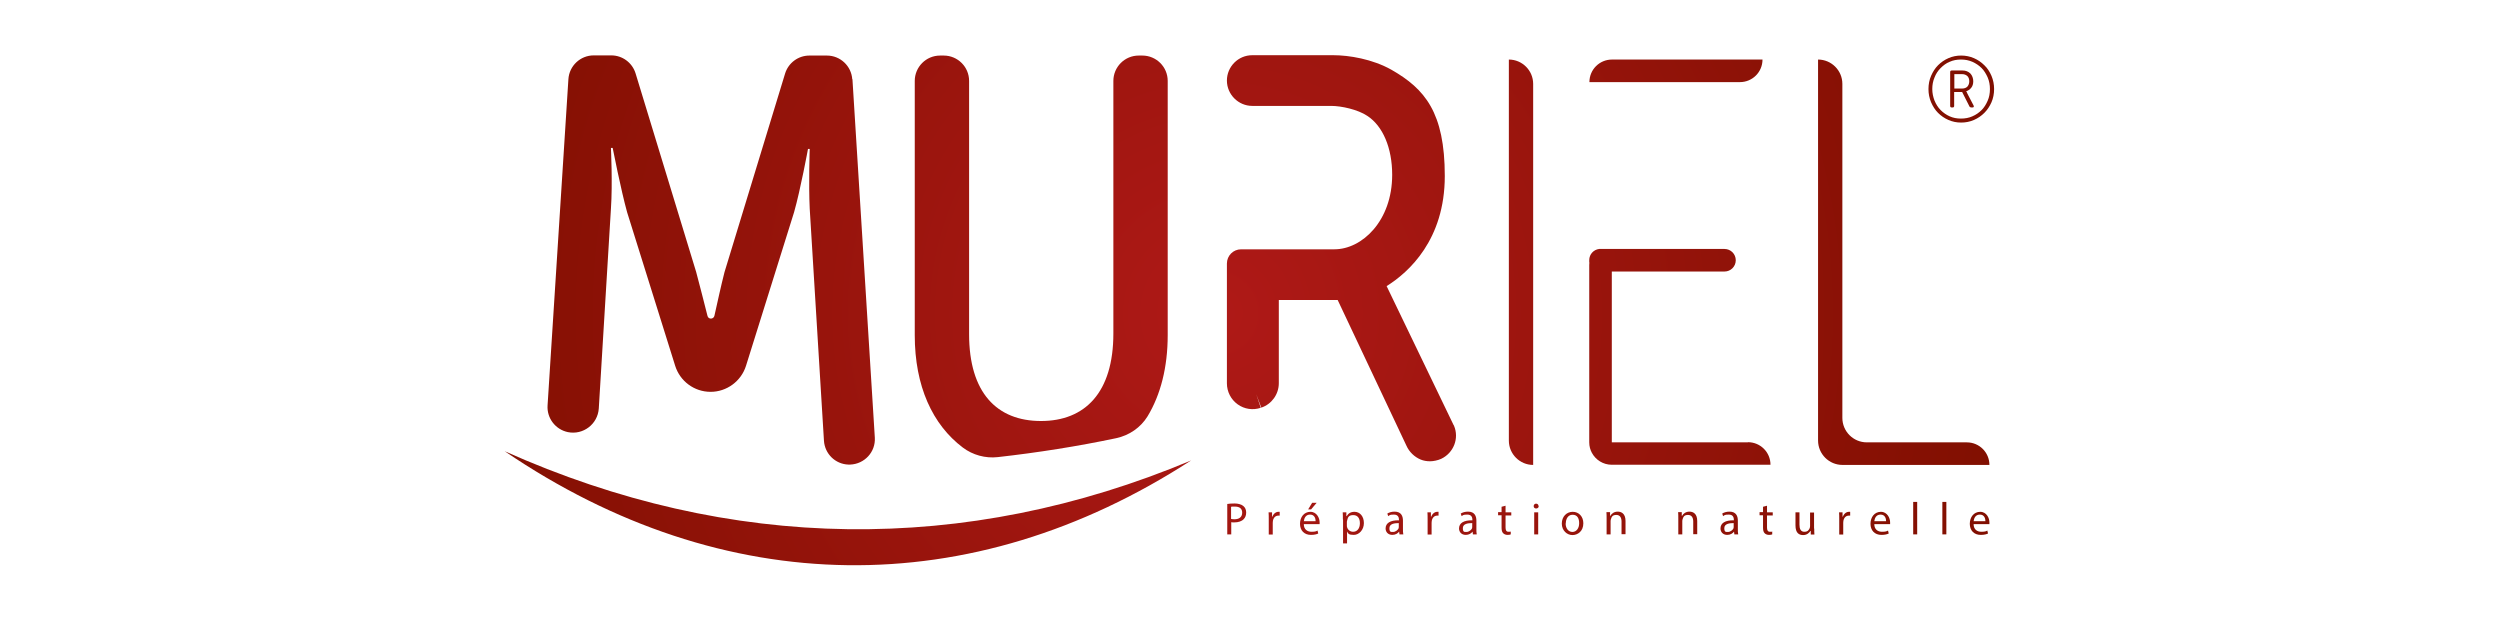 <svg xmlns="http://www.w3.org/2000/svg" xmlns:xlink="http://www.w3.org/1999/xlink" viewBox="0 0 1440 356.2"><defs><style>      .st0 {        fill: url(#Dégradé_sans_nom_7913);      }      .st1 {        fill: url(#Dégradé_sans_nom_7926);      }      .st2 {        fill: #00b0b2;      }      .st3 {        fill: url(#Dégradé_sans_nom_7918);      }      .st4 {        fill: url(#Dégradé_sans_nom_7929);      }      .st5 {        fill: url(#Dégradé_sans_nom_7922);      }      .st6 {        fill: url(#Dégradé_sans_nom_7914);      }      .st7 {        fill: url(#Dégradé_sans_nom_7915);      }      .st8 {        fill: url(#Dégradé_sans_nom_79);      }      .st9 {        fill: url(#Dégradé_sans_nom_793);      }      .st10 {        fill: url(#Dégradé_sans_nom_795);      }      .st11 {        fill: url(#Dégradé_sans_nom_798);      }      .st12 {        fill: url(#Dégradé_sans_nom_797);      }      .st13 {        fill: url(#Dégradé_sans_nom_7924);      }      .st14 {        fill: url(#Dégradé_sans_nom_796);      }      .st15 {        fill: url(#Dégradé_sans_nom_794);      }      .st16 {        fill: url(#Dégradé_sans_nom_7916);      }      .st17 {        fill: url(#Dégradé_sans_nom_7919);      }      .st18 {        display: none;      }      .st19 {        fill: url(#Dégradé_sans_nom_7923);      }      .st20 {        fill: url(#Dégradé_sans_nom_7917);      }      .st21 {        fill: url(#Dégradé_sans_nom_7927);      }      .st22 {        fill: url(#Dégradé_sans_nom_791);      }      .st23 {        fill: url(#Dégradé_sans_nom_7925);      }      .st24 {        fill: url(#Dégradé_sans_nom_799);      }      .st25 {        fill: url(#Dégradé_sans_nom_7912);      }      .st26 {        fill: url(#Dégradé_sans_nom_7928);      }      .st27 {        fill: url(#Dégradé_sans_nom_792);      }      .st28 {        fill: url(#Dégradé_sans_nom_7920);      }      .st29 {        fill: url(#Dégradé_sans_nom_7921);      }      .st30 {        fill: url(#Dégradé_sans_nom_7910);      }      .st31 {        fill: url(#Dégradé_sans_nom_7911);      }    </style><radialGradient id="D&#xE9;grad&#xE9;_sans_nom_79" data-name="D&#xE9;grad&#xE9; sans nom 79" cx="701.1" cy="180.4" fx="701.1" fy="180.4" r="472.9" gradientUnits="userSpaceOnUse"><stop offset="0" stop-color="#af1917"></stop><stop offset="1" stop-color="#7f0f00"></stop></radialGradient><radialGradient id="D&#xE9;grad&#xE9;_sans_nom_791" data-name="D&#xE9;grad&#xE9; sans nom 79" cx="701.1" cy="180.4" fx="701.1" fy="180.4" r="472.9" xlink:href="#D&#xE9;grad&#xE9;_sans_nom_79"></radialGradient><radialGradient id="D&#xE9;grad&#xE9;_sans_nom_792" data-name="D&#xE9;grad&#xE9; sans nom 79" cx="701.1" cy="180.4" fx="701.1" fy="180.4" r="472.9" xlink:href="#D&#xE9;grad&#xE9;_sans_nom_79"></radialGradient><radialGradient id="D&#xE9;grad&#xE9;_sans_nom_793" data-name="D&#xE9;grad&#xE9; sans nom 79" cx="701.1" cy="180.4" fx="701.1" fy="180.4" r="472.9" xlink:href="#D&#xE9;grad&#xE9;_sans_nom_79"></radialGradient><radialGradient id="D&#xE9;grad&#xE9;_sans_nom_794" data-name="D&#xE9;grad&#xE9; sans nom 79" cx="701.1" cy="180.4" fx="701.1" fy="180.4" r="472.9" xlink:href="#D&#xE9;grad&#xE9;_sans_nom_79"></radialGradient><radialGradient id="D&#xE9;grad&#xE9;_sans_nom_795" data-name="D&#xE9;grad&#xE9; sans nom 79" cx="701.1" cy="180.4" fx="701.1" fy="180.4" r="472.9" xlink:href="#D&#xE9;grad&#xE9;_sans_nom_79"></radialGradient><radialGradient id="D&#xE9;grad&#xE9;_sans_nom_796" data-name="D&#xE9;grad&#xE9; sans nom 79" cy="180.4" fy="180.4" r="472.9" xlink:href="#D&#xE9;grad&#xE9;_sans_nom_79"></radialGradient><radialGradient id="D&#xE9;grad&#xE9;_sans_nom_797" data-name="D&#xE9;grad&#xE9; sans nom 79" cx="701.1" cy="180.4" fx="701.1" fy="180.4" r="472.9" xlink:href="#D&#xE9;grad&#xE9;_sans_nom_79"></radialGradient><radialGradient id="D&#xE9;grad&#xE9;_sans_nom_798" data-name="D&#xE9;grad&#xE9; sans nom 79" cx="701.1" cy="180.4" fx="701.1" fy="180.4" r="472.9" xlink:href="#D&#xE9;grad&#xE9;_sans_nom_79"></radialGradient><radialGradient id="D&#xE9;grad&#xE9;_sans_nom_799" data-name="D&#xE9;grad&#xE9; sans nom 79" cx="701.1" cy="180.4" fx="701.1" fy="180.4" r="472.9" xlink:href="#D&#xE9;grad&#xE9;_sans_nom_79"></radialGradient><radialGradient id="D&#xE9;grad&#xE9;_sans_nom_7910" data-name="D&#xE9;grad&#xE9; sans nom 79" cx="701.1" cy="180.4" fx="701.1" fy="180.4" r="472.9" xlink:href="#D&#xE9;grad&#xE9;_sans_nom_79"></radialGradient><radialGradient id="D&#xE9;grad&#xE9;_sans_nom_7911" data-name="D&#xE9;grad&#xE9; sans nom 79" cx="701.1" fx="701.1" r="472.9" xlink:href="#D&#xE9;grad&#xE9;_sans_nom_79"></radialGradient><radialGradient id="D&#xE9;grad&#xE9;_sans_nom_7912" data-name="D&#xE9;grad&#xE9; sans nom 79" cx="701.1" cy="180.4" fx="701.1" fy="180.4" r="472.9" xlink:href="#D&#xE9;grad&#xE9;_sans_nom_79"></radialGradient><radialGradient id="D&#xE9;grad&#xE9;_sans_nom_7913" data-name="D&#xE9;grad&#xE9; sans nom 79" cx="701.1" cy="180.4" fx="701.1" fy="180.4" r="472.9" xlink:href="#D&#xE9;grad&#xE9;_sans_nom_79"></radialGradient><radialGradient id="D&#xE9;grad&#xE9;_sans_nom_7914" data-name="D&#xE9;grad&#xE9; sans nom 79" cx="701.1" cy="180.4" fx="701.1" fy="180.4" r="472.9" xlink:href="#D&#xE9;grad&#xE9;_sans_nom_79"></radialGradient><radialGradient id="D&#xE9;grad&#xE9;_sans_nom_7915" data-name="D&#xE9;grad&#xE9; sans nom 79" cx="701.1" fx="701.1" r="472.9" xlink:href="#D&#xE9;grad&#xE9;_sans_nom_79"></radialGradient><radialGradient id="D&#xE9;grad&#xE9;_sans_nom_7916" data-name="D&#xE9;grad&#xE9; sans nom 79" cx="701.1" cy="180.4" fx="701.1" fy="180.4" r="472.9" xlink:href="#D&#xE9;grad&#xE9;_sans_nom_79"></radialGradient><radialGradient id="D&#xE9;grad&#xE9;_sans_nom_7917" data-name="D&#xE9;grad&#xE9; sans nom 79" cx="701.1" cy="180.4" fx="701.1" fy="180.4" r="472.9" xlink:href="#D&#xE9;grad&#xE9;_sans_nom_79"></radialGradient><radialGradient id="D&#xE9;grad&#xE9;_sans_nom_7918" data-name="D&#xE9;grad&#xE9; sans nom 79" cx="701.1" cy="180.4" fx="701.1" fy="180.4" r="472.9" xlink:href="#D&#xE9;grad&#xE9;_sans_nom_79"></radialGradient><radialGradient id="D&#xE9;grad&#xE9;_sans_nom_7919" data-name="D&#xE9;grad&#xE9; sans nom 79" cx="701.1" cy="180.4" fx="701.1" fy="180.4" r="472.9" xlink:href="#D&#xE9;grad&#xE9;_sans_nom_79"></radialGradient><radialGradient id="D&#xE9;grad&#xE9;_sans_nom_7920" data-name="D&#xE9;grad&#xE9; sans nom 79" cx="701.1" fx="701.1" r="472.9" xlink:href="#D&#xE9;grad&#xE9;_sans_nom_79"></radialGradient><radialGradient id="D&#xE9;grad&#xE9;_sans_nom_7921" data-name="D&#xE9;grad&#xE9; sans nom 79" cx="701.1" fx="701.1" r="472.9" xlink:href="#D&#xE9;grad&#xE9;_sans_nom_79"></radialGradient><radialGradient id="D&#xE9;grad&#xE9;_sans_nom_7922" data-name="D&#xE9;grad&#xE9; sans nom 79" cx="701.1" cy="180.4" fx="701.1" fy="180.4" r="472.9" xlink:href="#D&#xE9;grad&#xE9;_sans_nom_79"></radialGradient><radialGradient id="D&#xE9;grad&#xE9;_sans_nom_7923" data-name="D&#xE9;grad&#xE9; sans nom 79" cx="701.1" cy="180.4" fx="701.1" fy="180.4" r="472.9" xlink:href="#D&#xE9;grad&#xE9;_sans_nom_79"></radialGradient><radialGradient id="D&#xE9;grad&#xE9;_sans_nom_7924" data-name="D&#xE9;grad&#xE9; sans nom 79" cx="701.1" cy="180.4" fx="701.1" fy="180.4" r="472.9" xlink:href="#D&#xE9;grad&#xE9;_sans_nom_79"></radialGradient><radialGradient id="D&#xE9;grad&#xE9;_sans_nom_7925" data-name="D&#xE9;grad&#xE9; sans nom 79" cx="701.1" fx="701.1" r="472.9" xlink:href="#D&#xE9;grad&#xE9;_sans_nom_79"></radialGradient><radialGradient id="D&#xE9;grad&#xE9;_sans_nom_7926" data-name="D&#xE9;grad&#xE9; sans nom 79" cx="701.1" cy="180.4" fx="701.1" fy="180.4" r="472.9" xlink:href="#D&#xE9;grad&#xE9;_sans_nom_79"></radialGradient><radialGradient id="D&#xE9;grad&#xE9;_sans_nom_7927" data-name="D&#xE9;grad&#xE9; sans nom 79" cx="701.1" cy="180.4" fx="701.1" fy="180.4" r="472.9" xlink:href="#D&#xE9;grad&#xE9;_sans_nom_79"></radialGradient><radialGradient id="D&#xE9;grad&#xE9;_sans_nom_7928" data-name="D&#xE9;grad&#xE9; sans nom 79" cx="701.1" cy="180.4" fx="701.1" fy="180.4" r="472.9" xlink:href="#D&#xE9;grad&#xE9;_sans_nom_79"></radialGradient><radialGradient id="D&#xE9;grad&#xE9;_sans_nom_7929" data-name="D&#xE9;grad&#xE9; sans nom 79" cx="701.1" cy="180.4" fx="701.1" fy="180.4" r="472.9" xlink:href="#D&#xE9;grad&#xE9;_sans_nom_79"></radialGradient></defs><g id="Calque_1" class="st18"><path class="st2" d="M701.9,30.7h0c8.9,0,16.8,5.3,20.3,13.4l57.6,140.9c1.3,3.2,5.9,3.2,7.2,0l56.9-140.8c3.5-8.1,11.5-13.4,20.3-13.4h0c11.5,0,21.1,8.8,22,20.3l16.1,198.3c.8,9.5-6.8,17.7-16.3,17.7h0c-8.6,0-15.7-6.6-16.4-15.1l-10.8-156.7c-.2-3-4.3-3.7-5.5-.9l-49.5,116.7c-3.7,8.2-11.8,13.5-20.8,13.5h0c-9,0-17.2-5.3-20.8-13.5l-49.2-117.2c-1.2-2.8-5.3-2.1-5.5.9l-10.8,157.2c-.7,8.5-7.8,15.1-16.4,15.1h-.3c-9.6,0-17.1-8.2-16.3-17.7l16.1-198.3c.9-11.5,10.5-20.3,22-20.3Z"></path><g><path class="st2" d="M1181.2,254.9h-58c-7.9,0-14.2-6.4-14.2-14.2V46.8c0-7.8-6.3-14.1-14.1-14.1v221.1c0,7.9,6.4,14.2,14.2,14.2h85.3c0-7.2-5.9-13.1-13.1-13.1Z"></path><path class="st2" d="M1003.7,45.8h45.8c7.2,0,13.1-5.9,13.1-13.1h-87.4c-7.2,0-13.1,5.9-13.1,13.1h41.6Z"></path><path class="st2" d="M1054.2,254.9h-79v-99.2h65.4c3.6,0,6.6-2.9,6.6-6.6s-2.9-6.6-6.6-6.6h-71.9s0,0,0,0c-.3,0-.6,0-.8,0-3.2.4-5.7,3.1-5.7,6.5s0,.8.1,1.1c0,.6-.1,1.1-.1,1.7v103c0,2.3.6,4.4,1.5,6,2.2,4.2,6.6,7,11.6,7h92.1c0-7.2-5.9-13.1-13.1-13.1Z"></path></g><g><path class="st2" d="M286,200.1h89.4l20.1,57.2c2.3,6.4,8.3,10.7,15.1,10.7h.4c11.1,0,18.9-11,15.1-21.5l-71.4-197.7c-3.3-9-11.2-15.8-20.7-16.9-11.6-1.4-22.5,5.5-26.4,16.3l-60.1,166.3c-2.9,7.9,1.1,16.7,8.9,19.9,0,0,.2,0,.3.1,8.3,3.3,17.7-1,20.6-9.4l8.7-25ZM327.7,75.1c1.2-3.5,6.1-3.5,7.3,0l31.7,97.5h-71.9l32.9-97.5Z"></path><path class="st2" d="M485.7,267.2c6.1-2.1,10.3-7.8,10.3-14.3v-80h61.2l27.9,59.2c3.3,7,11.3,10.3,18.5,7.6,0,0,.2,0,.3-.1,8.2-3.1,12.1-12.5,8.3-20.4l-26.3-54.6c13-8.2,34.1-27.2,34.1-64.4s-11.7-51.1-31.2-62.2c-11.2-6.3-24.9-8.6-34-8.6h-73.7c-7.9,0-14.8,6-15.4,13.9s6.3,15.9,14.9,15.9h72.9c6.1,0,15.6,2.1,21.2,5.8,9.2,5.9,14.7,18.8,14.7,34.6,0,27-17.6,43.6-33.9,43.6h-81.4c-4.6,0-8.4,3.7-8.4,8.4v101.1c0,2.6.5,5.3,1.8,7.6,2.9,5.4,8.3,8.1,13.8,7.9.5,0,1,0,1.5-.1.8,0,2.1-.4,2.8-.6h.3Z"></path></g><path class="st2" d="M632.7,248.1c-129.5,84-275.2,82.3-404.1-5.4,132.6,59.4,271,61.3,404.1,5.4h0Z"></path><g><path class="st2" d="M1197.4,48c-.1-.2-.2-.3-.3-.5,0-.1-.1-.2-.2-.3,0,0-.1-.2-.1-.2h0c.9-.3,1.8-.9,2.5-1.7.7-.8,1.1-1.9,1.1-3.3s-.5-2.9-1.5-3.9c-1-1-2.3-1.4-3.8-1.4h-5.3c-.5,0-.8.3-.8.8v16.8c0,.5.3.8.8.8h.5c.5,0,.8-.3.8-.8v-6.9h3.9l3.6,7.1c.2.4.5.6.9.6h.6c.7,0,.9-.3.6-.9l-3.2-6.1ZM1194.8,45.6h-3.9v-7.1h3.9c1.1,0,1.9.3,2.5.9.6.6.9,1.5.9,2.6s-.3,2-.9,2.7c-.6.6-1.5,1-2.5,1Z"></path><path class="st2" d="M1209.3,39.3c-.9-2-2-3.8-3.5-5.3-1.5-1.5-3.2-2.7-5.2-3.5-2-.9-4.1-1.3-6.4-1.3s-4.3.4-6.3,1.3c-2,.9-3.7,2-5.1,3.5-1.5,1.5-2.6,3.3-3.5,5.3-.8,2-1.3,4.2-1.3,6.5s.4,4.5,1.3,6.5c.8,2,2,3.8,3.5,5.3,1.5,1.5,3.2,2.7,5.1,3.5,2,.9,4.1,1.3,6.3,1.3s4.4-.4,6.4-1.3c2-.9,3.7-2,5.2-3.5,1.5-1.5,2.6-3.3,3.5-5.3.9-2,1.3-4.2,1.3-6.5s-.4-4.5-1.3-6.5ZM1207.4,51.6c-.7,1.8-1.7,3.3-3,4.7-1.3,1.3-2.8,2.3-4.5,3.1-1.7.7-3.6,1.1-5.6,1.1s-3.8-.4-5.5-1.1c-1.7-.7-3.2-1.8-4.5-3.1-1.3-1.3-2.3-2.9-3-4.7-.7-1.8-1.1-3.7-1.1-5.8s.4-4,1.1-5.8c.7-1.8,1.7-3.3,3-4.7,1.3-1.3,2.8-2.4,4.5-3.1,1.7-.7,3.6-1.1,5.5-1.1s3.9.4,5.6,1.1c1.7.7,3.2,1.8,4.5,3.1,1.3,1.3,2.3,2.9,3,4.7.7,1.8,1.1,3.7,1.1,5.8s-.4,4-1.1,5.8Z"></path></g><g><path class="st2" d="M663.8,282.6c1.3-.2,3.1-.4,5.3-.4s4.7.6,6,1.8c1.2,1,1.9,2.6,1.9,4.5s-.6,3.5-1.7,4.6c-1.5,1.6-3.9,2.4-6.6,2.4s-1.6,0-2.2-.2v8.6h-2.8v-21.2ZM666.6,292.9c.6.2,1.4.2,2.3.2,3.3,0,5.4-1.6,5.4-4.6s-2-4.2-5.1-4.2-2.1,0-2.6.2v8.3Z"></path><path class="st2" d="M692.9,293.2c0-1.8,0-3.4-.1-4.8h2.5v3h.2c.7-2.1,2.4-3.4,4.3-3.4s.5,0,.8,0v2.6c-.3,0-.6,0-1,0-2,0-3.4,1.5-3.8,3.6,0,.4-.1.8-.1,1.3v8.2h-2.8v-10.6Z"></path><path class="st2" d="M717.3,296.6c0,3.8,2.5,5.4,5.3,5.4s3.2-.4,4.3-.8l.5,2c-1,.4-2.7,1-5.1,1-4.7,0-7.6-3.1-7.6-7.8s2.7-8.3,7.2-8.3,6.4,4.4,6.4,7.3,0,1,0,1.3h-10.8ZM725.5,294.6c0-1.8-.7-4.6-3.9-4.6s-4.1,2.6-4.3,4.6h8.2ZM726.2,281.7l-3.9,4.6h-2l2.8-4.6h3.1Z"></path><path class="st2" d="M744.5,293.4c0-2,0-3.6-.1-5h2.5v2.6h.2c1.1-1.9,3-3,5.5-3,3.7,0,6.5,3.2,6.5,7.8s-3.4,8.3-7,8.3-3.8-.9-4.7-2.4h0v8.4h-2.8v-16.7ZM747.2,297.5c0,.4,0,.8.1,1.1.5,1.9,2.2,3.3,4.2,3.3,3,0,4.7-2.4,4.7-6s-1.6-5.7-4.6-5.7-3.7,1.4-4.2,3.5c0,.4-.2.8-.2,1.1v2.6Z"></path><path class="st2" d="M783.9,303.8l-.2-1.9h0c-.9,1.2-2.5,2.3-4.7,2.3-3.1,0-4.7-2.2-4.7-4.4,0-3.7,3.3-5.8,9.3-5.7v-.3c0-1.3-.4-3.6-3.5-3.6s-2.9.4-4,1.1l-.6-1.8c1.3-.8,3.1-1.4,5.1-1.4,4.7,0,5.9,3.2,5.9,6.3v5.8c0,1.3,0,2.6.3,3.7h-2.5ZM783.5,295.9c-3.1,0-6.5.5-6.5,3.5s1.2,2.7,2.6,2.7,3.3-1.3,3.7-2.6c0-.3.2-.6.2-.9v-2.7Z"></path><path class="st2" d="M803.5,293.2c0-1.8,0-3.4-.1-4.8h2.5v3h.2c.7-2.1,2.4-3.4,4.3-3.4s.5,0,.8,0v2.6c-.3,0-.6,0-1,0-2,0-3.4,1.5-3.8,3.6,0,.4-.1.8-.1,1.3v8.2h-2.8v-10.6Z"></path><path class="st2" d="M835,303.8l-.2-1.9h0c-.9,1.2-2.5,2.3-4.7,2.3-3.1,0-4.7-2.2-4.7-4.4,0-3.7,3.3-5.8,9.3-5.7v-.3c0-1.3-.4-3.6-3.5-3.6s-2.9.4-4,1.1l-.6-1.8c1.3-.8,3.1-1.4,5.1-1.4,4.7,0,5.9,3.2,5.9,6.3v5.8c0,1.3,0,2.6.3,3.7h-2.5ZM834.6,295.9c-3.1,0-6.5.5-6.5,3.5s1.2,2.7,2.6,2.7,3.3-1.3,3.7-2.6c0-.3.2-.6.2-.9v-2.7Z"></path><path class="st2" d="M857.8,283.9v4.4h4v2.1h-4v8.3c0,1.9.5,3,2.1,3s1.3,0,1.6-.2v2.1c-.4.2-1.3.4-2.4.4s-2.4-.4-3-1.2c-.8-.8-1.1-2.2-1.1-4v-8.4h-2.4v-2.1h2.4v-3.7l2.7-.7Z"></path><path class="st2" d="M880.9,284c0,1-.7,1.7-1.8,1.7s-1.7-.8-1.7-1.7.7-1.8,1.8-1.8,1.7.8,1.7,1.8ZM877.8,303.8v-15.4h2.8v15.4h-2.8Z"></path><path class="st2" d="M911.9,296c0,5.7-3.9,8.2-7.7,8.2s-7.4-3.1-7.4-7.9,3.4-8.2,7.6-8.2,7.4,3.2,7.4,7.9ZM899.7,296.1c0,3.4,1.9,5.9,4.7,5.9s4.7-2.5,4.7-6-1.3-5.9-4.6-5.9-4.7,3.1-4.7,6Z"></path><path class="st2" d="M928.2,292.5c0-1.6,0-2.9-.1-4.2h2.5l.2,2.5h0c.8-1.5,2.5-2.9,5.1-2.9s5.4,1.3,5.4,6.6v9.2h-2.8v-8.9c0-2.5-.9-4.6-3.6-4.6s-3.3,1.3-3.8,2.9c-.1.4-.2.8-.2,1.3v9.3h-2.8v-11.2Z"></path><path class="st2" d="M978.2,292.5c0-1.6,0-2.9-.1-4.2h2.5l.2,2.5h0c.8-1.5,2.5-2.9,5.1-2.9s5.4,1.3,5.4,6.6v9.2h-2.8v-8.9c0-2.5-.9-4.6-3.6-4.6s-3.3,1.3-3.8,2.9c-.1.4-.2.8-.2,1.3v9.3h-2.8v-11.2Z"></path><path class="st2" d="M1017.1,303.8l-.2-1.9h0c-.9,1.2-2.5,2.3-4.7,2.3-3.1,0-4.7-2.2-4.7-4.4,0-3.7,3.3-5.8,9.3-5.7v-.3c0-1.3-.4-3.6-3.5-3.6s-2.9.4-4,1.1l-.6-1.8c1.3-.8,3.1-1.4,5.1-1.4,4.7,0,5.9,3.2,5.9,6.3v5.8c0,1.3,0,2.6.3,3.7h-2.5ZM1016.7,295.9c-3.1,0-6.5.5-6.5,3.5s1.2,2.7,2.6,2.7,3.3-1.3,3.7-2.6c0-.3.2-.6.2-.9v-2.7Z"></path><path class="st2" d="M1040,283.9v4.4h4v2.1h-4v8.3c0,1.9.5,3,2.1,3s1.3,0,1.6-.2v2.1c-.4.2-1.3.4-2.4.4s-2.4-.4-3-1.2c-.8-.8-1.1-2.2-1.1-4v-8.4h-2.4v-2.1h2.4v-3.7l2.7-.7Z"></path><path class="st2" d="M1072.8,299.6c0,1.6,0,3,.1,4.2h-2.5l-.2-2.5h0c-.7,1.2-2.4,2.9-5.1,2.9s-5.3-1.3-5.3-6.8v-9h2.8v8.5c0,2.9.9,4.9,3.4,4.9s3.2-1.3,3.7-2.5c.2-.4.3-.9.3-1.4v-9.5h2.8v11.2Z"></path><path class="st2" d="M1090.2,293.2c0-1.8,0-3.4-.1-4.8h2.5v3h.2c.7-2.1,2.4-3.4,4.3-3.4s.5,0,.8,0v2.6c-.3,0-.6,0-1,0-2,0-3.4,1.5-3.8,3.6,0,.4-.1.8-.1,1.3v8.2h-2.8v-10.6Z"></path><path class="st2" d="M1114.6,296.6c0,3.8,2.5,5.4,5.3,5.4s3.2-.4,4.3-.8l.5,2c-1,.4-2.7,1-5.1,1-4.7,0-7.6-3.1-7.6-7.8s2.7-8.3,7.2-8.3,6.4,4.4,6.4,7.3,0,1,0,1.3h-10.8ZM1122.8,294.6c0-1.8-.7-4.6-3.9-4.6s-4.1,2.6-4.3,4.6h8.2Z"></path><path class="st2" d="M1141.8,281.2h2.8v22.6h-2.8v-22.6Z"></path><path class="st2" d="M1162,281.2h2.8v22.6h-2.8v-22.6Z"></path><path class="st2" d="M1183.9,296.6c0,3.8,2.5,5.4,5.3,5.4s3.2-.4,4.3-.8l.5,2c-1,.4-2.7,1-5.1,1-4.7,0-7.6-3.1-7.6-7.8s2.7-8.3,7.2-8.3,6.4,4.4,6.4,7.3,0,1,0,1.3h-10.8ZM1192.1,294.6c0-1.8-.7-4.6-3.9-4.6s-4.1,2.6-4.3,4.6h8.2Z"></path></g></g><g id="Calque_2"><g><path class="st8" d="M686.1,265.2c-126.8,82.2-269.3,80.5-395.4-5.3,129.8,58.1,265.2,59.9,395.4,5.3h0Z"></path><g><path class="st22" d="M1133.2,53.8c-.1-.2-.2-.4-.3-.6,0-.2-.1-.3-.2-.3,0-.1-.1-.2-.2-.3h0c1.1-.4,2.1-1,2.9-2,.8-1,1.2-2.2,1.2-3.8s-.6-3.4-1.7-4.5c-1.2-1.1-2.6-1.7-4.5-1.7h-6.2c-.6,0-.9.3-.9.9v19.5c0,.6.3.9.9.9h.5c.6,0,.9-.3.9-.9v-8h4.6l4.2,8.3c.2.4.6.6,1.1.6h.6c.8,0,1-.4.7-1.1l-3.7-7.1ZM1130.2,51h-4.5v-8.3h4.5c1.2,0,2.2.4,3,1.1.7.7,1.1,1.7,1.1,3s-.4,2.3-1.1,3.1c-.7.7-1.7,1.1-3,1.1Z"></path><path class="st27" d="M1147.1,43.7c-1-2.3-2.3-4.4-4.1-6.1-1.7-1.7-3.7-3.1-6-4.1-2.3-1-4.8-1.5-7.4-1.5s-5,.5-7.3,1.5c-2.3,1-4.3,2.4-6,4.1-1.7,1.7-3,3.8-4,6.1-1,2.3-1.5,4.9-1.5,7.6s.5,5.2,1.5,7.6c1,2.3,2.3,4.4,4,6.1,1.7,1.7,3.7,3.1,6,4.1,2.3,1,4.7,1.5,7.3,1.5s5.1-.5,7.4-1.5c2.3-1,4.3-2.4,6-4.1,1.7-1.7,3.1-3.8,4.1-6.1,1-2.3,1.5-4.9,1.5-7.6s-.5-5.2-1.5-7.6ZM1144.9,58c-.9,2.1-2,3.9-3.5,5.4-1.5,1.5-3.2,2.7-5.3,3.6-2,.9-4.2,1.3-6.6,1.3s-4.5-.4-6.5-1.3c-2-.9-3.7-2.1-5.2-3.6-1.5-1.5-2.6-3.3-3.5-5.4-.8-2.1-1.3-4.3-1.3-6.7s.4-4.6,1.3-6.7c.8-2.1,2-3.9,3.5-5.4,1.5-1.5,3.2-2.8,5.2-3.6,2-.9,4.1-1.3,6.5-1.3s4.5.4,6.6,1.3c2,.9,3.8,2.1,5.3,3.6,1.5,1.5,2.6,3.4,3.5,5.4.9,2.1,1.3,4.3,1.3,6.7s-.4,4.7-1.3,6.7Z"></path></g><path class="st9" d="M869.1,34.3v219.5c0,7.7,6.3,14,14,14h0V48.3c0-7.7-6.3-14-14-14Z"></path><path class="st15" d="M1132.9,254.8h-57.6c-7.8,0-14.1-6.3-14.1-14.1V48.3c0-7.7-6.3-14-14-14v219.4c0,7.8,6.3,14.1,14.1,14.1h84.6c0-7.2-5.8-13-13-13Z"></path><path class="st10" d="M490.9,45.7c-.5-7.7-6.9-13.7-14.6-13.7h-10.1c-6.4,0-12.1,4.2-14,10.4l-34.9,114.4c-2,7.8-4.2,18-5.8,25.1-.5,2.1-3.5,2.2-4,0-1.8-7.1-4.4-17.4-6.5-25.2l-34.9-114.4c-1.9-6.2-7.6-10.4-14-10.4h-10.1c-7.7,0-14.1,6-14.6,13.7l-12,187.9c-.5,7.3,4.5,13.9,11.7,15.4h0c8.8,1.8,17.2-4.6,17.8-13.6l7-115.1c1-14.3,0-35,0-35h1s4.7,24,8.3,37l27.7,88.5c2.8,8.9,11,15,20.4,15h0c9.3,0,17.6-6.1,20.4-15l27.7-88.5c3.7-13,8-36.4,8-36.4h1s-.7,20,0,34.4l8.2,133.7c.5,7.5,6.5,13.4,14,13.7.2,0,.4,0,.6,0s.3,0,.5,0c8.2-.3,14.7-7.2,14.2-15.5l-12.9-206.6Z"></path><path class="st14" d="M658,32h-2.1c-8.1,0-14.6,6.6-14.6,14.6v145.5c0,34-16.3,50.4-41.7,50.4s-41.4-16.3-41.4-50V46.6c0-8.1-6.6-14.6-14.6-14.6h-2.1c-8.1,0-14.6,6.6-14.6,14.6v146.5c0,29.3,10.2,51.5,27.7,64.7,5.7,4.3,13,6.3,20.1,5.5,23.1-2.6,45.9-6.2,68.2-10.9,7.5-1.6,14.1-6.1,18.1-12.6,7.5-12.4,11.6-28.2,11.6-46.8V46.6c0-8.1-6.6-14.6-14.6-14.6Z"></path><path class="st12" d="M837.3,244.9l-38.6-80.1c12.8-8,33.5-26.7,33.5-63.4s-11.5-50.2-30.7-61.2c-11-6.2-24.5-8.4-33.5-8.4h-46.7c-8.1,0-14.6,6.6-14.6,14.6s6.6,14.6,14.6,14.6h45.4c6,0,15.4,2.1,20.8,5.7,9,5.8,14.4,18.5,14.4,34,0,26.5-17.3,42.9-33.3,42.9h-53.7c-4.6,0-8.2,3.7-8.2,8.2v69c0,4.8,2.3,9.3,6.2,12.1,3.9,2.8,8.8,3.5,13.3,2l-2.6-7.8,2.9,7.7c6-2,10.1-7.7,10.1-14.1v-47.9h33.9l39.6,83.9c1.6,3.6,4.6,6.5,8.2,8,1.7.7,3.5,1,5.4,1s4.4-.5,6.4-1.4c7.2-3.4,10.5-11.8,7.4-19.1,0-.1-.1-.3-.2-.4Z"></path><path class="st11" d="M956.7,47.3h45.5c7.2,0,13-5.8,13-13h-86.7c-7.2,0-13,5.8-13,13h41.3Z"></path><path class="st24" d="M1006.8,254.8h-78.4v-98.4h64.9c3.6,0,6.5-2.9,6.5-6.5s-2.9-6.5-6.5-6.5h-71.4s0,0,0,0c-.3,0-.6,0-.8,0-3.2.4-5.7,3.1-5.7,6.4s0,.8.1,1.1c0,.6-.1,1.1-.1,1.7v102.2c0,2.3.6,4.3,1.5,6,2.2,4.1,6.5,6.9,11.5,6.9h91.4c0-7.2-5.8-13-13-13Z"></path><g><path class="st30" d="M706.8,290.3c1.1-.2,2.6-.3,4.4-.3s3.9.5,5,1.5c1,.8,1.6,2.1,1.6,3.7s-.5,2.9-1.4,3.8c-1.2,1.3-3.2,1.9-5.4,1.9s-1.3,0-1.8-.2v7.1h-2.3v-17.5ZM709.1,298.9c.5.1,1.1.2,1.9.2,2.8,0,4.5-1.3,4.5-3.8s-1.7-3.5-4.2-3.5-1.8,0-2.2.2v6.9Z"></path><path class="st31" d="M730.8,299.1c0-1.5,0-2.8-.1-4h2v2.5h.2c.6-1.7,2-2.8,3.5-2.8s.4,0,.7,0v2.2c-.2,0-.5,0-.8,0-1.6,0-2.8,1.2-3.1,3,0,.3-.1.7-.1,1.1v6.8h-2.3v-8.8Z"></path><path class="st25" d="M751,301.9c0,3.1,2.1,4.4,4.4,4.4s2.7-.3,3.5-.7l.4,1.7c-.8.4-2.2.8-4.2.8-3.9,0-6.3-2.6-6.3-6.4s2.3-6.9,6-6.9,5.3,3.7,5.3,6,0,.8,0,1.1h-9ZM757.8,300.2c0-1.5-.6-3.8-3.2-3.8s-3.4,2.2-3.6,3.8h6.8ZM758.4,289.6l-3.2,3.8h-1.7l2.3-3.8h2.6Z"></path><path class="st0" d="M773.5,299.3c0-1.6,0-2.9-.1-4.2h2.1v2.2h.2c.9-1.6,2.4-2.5,4.5-2.5,3.1,0,5.4,2.6,5.4,6.5s-2.8,6.8-5.8,6.8-3.2-.7-3.9-2h0v6.9h-2.3v-13.8ZM775.8,302.7c0,.3,0,.7.1.9.4,1.6,1.8,2.7,3.5,2.7,2.4,0,3.9-2,3.9-4.9s-1.3-4.7-3.8-4.7-3.1,1.1-3.5,2.9c0,.3-.2.6-.2.9v2.2Z"></path><path class="st6" d="M806.1,307.8l-.2-1.6h0c-.7,1-2.1,1.9-3.9,1.9-2.6,0-3.9-1.8-3.9-3.7,0-3.1,2.7-4.8,7.7-4.7v-.3c0-1.1-.3-3-2.9-3s-2.4.4-3.3.9l-.5-1.5c1.1-.7,2.6-1.1,4.2-1.1,3.9,0,4.8,2.7,4.8,5.2v4.8c0,1.1,0,2.2.2,3.1h-2.1ZM805.7,301.3c-2.5,0-5.4.4-5.4,2.9s1,2.2,2.2,2.2,2.7-1.1,3.1-2.1c0-.2.1-.5.1-.7v-2.2Z"></path><path class="st7" d="M822.3,299.1c0-1.5,0-2.8-.1-4h2v2.5h.2c.6-1.7,2-2.8,3.5-2.8s.4,0,.7,0v2.2c-.2,0-.5,0-.8,0-1.6,0-2.8,1.2-3.1,3,0,.3-.1.7-.1,1.1v6.8h-2.3v-8.8Z"></path><path class="st16" d="M848.4,307.8l-.2-1.6h0c-.7,1-2.1,1.9-3.9,1.9-2.6,0-3.9-1.8-3.9-3.7,0-3.1,2.7-4.8,7.7-4.7v-.3c0-1.1-.3-3-2.9-3s-2.4.4-3.3.9l-.5-1.5c1.1-.7,2.6-1.1,4.2-1.1,3.9,0,4.8,2.7,4.8,5.2v4.8c0,1.1,0,2.2.2,3.1h-2.1ZM848,301.3c-2.5,0-5.4.4-5.4,2.9s1,2.2,2.2,2.2,2.7-1.1,3.1-2.1c0-.2.1-.5.1-.7v-2.2Z"></path><path class="st20" d="M867.2,291.4v3.7h3.3v1.8h-3.3v6.9c0,1.6.4,2.5,1.7,2.5s1.1,0,1.3-.2v1.7c-.3.2-1.1.3-1.9.3s-1.9-.3-2.5-1c-.7-.7-.9-1.8-.9-3.3v-7h-2v-1.8h2v-3.1l2.3-.6Z"></path><path class="st3" d="M886.3,291.5c0,.8-.6,1.4-1.5,1.4s-1.4-.6-1.4-1.4.6-1.4,1.4-1.4,1.4.6,1.4,1.4ZM883.7,307.8v-12.7h2.3v12.7h-2.3Z"></path><path class="st17" d="M912,301.4c0,4.7-3.3,6.8-6.3,6.8s-6.1-2.5-6.1-6.6,2.8-6.8,6.3-6.8,6.1,2.7,6.1,6.6ZM901.8,301.5c0,2.8,1.6,4.9,3.9,4.9s3.9-2.1,3.9-5-1.1-4.9-3.8-4.9-3.9,2.5-3.9,5Z"></path><path class="st28" d="M925.4,298.5c0-1.3,0-2.4-.1-3.5h2.1v2.1h.2c.6-1.2,2.1-2.4,4.2-2.4s4.5,1.1,4.5,5.4v7.6h-2.3v-7.3c0-2.1-.8-3.8-3-3.8s-2.7,1.1-3.1,2.4c-.1.3-.2.7-.2,1.1v7.7h-2.3v-9.3Z"></path><path class="st29" d="M966.7,298.5c0-1.3,0-2.4-.1-3.5h2.1v2.1h.2c.6-1.2,2.1-2.4,4.2-2.4s4.5,1.1,4.5,5.4v7.6h-2.3v-7.3c0-2.1-.8-3.8-3-3.8s-2.7,1.1-3.1,2.4c-.1.3-.2.7-.2,1.1v7.7h-2.3v-9.3Z"></path><path class="st5" d="M999,307.8l-.2-1.6h0c-.7,1-2.1,1.9-3.9,1.9-2.6,0-3.9-1.8-3.9-3.7,0-3.1,2.7-4.8,7.7-4.7v-.3c0-1.1-.3-3-2.9-3s-2.4.4-3.3.9l-.5-1.5c1.1-.7,2.6-1.1,4.2-1.1,3.9,0,4.8,2.7,4.8,5.2v4.8c0,1.1,0,2.2.2,3.1h-2.1ZM998.6,301.3c-2.5,0-5.4.4-5.4,2.9s1,2.2,2.2,2.2,2.7-1.1,3.1-2.1c0-.2.1-.5.1-.7v-2.2Z"></path><path class="st19" d="M1017.8,291.4v3.7h3.3v1.8h-3.3v6.9c0,1.6.4,2.5,1.7,2.5s1.1,0,1.3-.2v1.7c-.3.2-1.1.3-1.9.3s-1.9-.3-2.5-1c-.7-.7-.9-1.8-.9-3.3v-7h-2v-1.8h2v-3.1l2.3-.6Z"></path><path class="st13" d="M1045,304.4c0,1.3,0,2.5.1,3.5h-2.1v-2.1h-.2c-.6,1-1.9,2.4-4.2,2.4s-4.4-1.1-4.4-5.6v-7.5h2.3v7.1c0,2.4.7,4.1,2.8,4.1s2.6-1.1,3.1-2.1c.1-.3.2-.8.2-1.2v-7.8h2.3v9.3Z"></path><path class="st23" d="M1059.4,299.1c0-1.5,0-2.8-.1-4h2v2.5h.2c.6-1.7,2-2.8,3.5-2.8s.4,0,.7,0v2.2c-.2,0-.5,0-.8,0-1.6,0-2.8,1.2-3.1,3,0,.3-.1.7-.1,1.1v6.8h-2.3v-8.8Z"></path><path class="st1" d="M1079.6,301.9c0,3.1,2.1,4.4,4.4,4.4s2.7-.3,3.5-.7l.4,1.7c-.8.4-2.2.8-4.2.8-3.9,0-6.3-2.6-6.3-6.4s2.3-6.9,6-6.9,5.3,3.7,5.3,6,0,.8,0,1.1h-9ZM1086.4,300.2c0-1.5-.6-3.8-3.2-3.8s-3.4,2.2-3.6,3.8h6.8Z"></path><path class="st21" d="M1102,289.1h2.3v18.7h-2.3v-18.7Z"></path><path class="st26" d="M1118.8,289.1h2.3v18.7h-2.3v-18.7Z"></path><path class="st4" d="M1136.8,301.9c0,3.1,2.1,4.4,4.4,4.4s2.7-.3,3.5-.7l.4,1.7c-.8.4-2.2.8-4.2.8-3.9,0-6.3-2.6-6.3-6.4s2.3-6.9,6-6.9,5.3,3.7,5.3,6,0,.8,0,1.1h-9ZM1143.6,300.2c0-1.5-.6-3.8-3.2-3.8s-3.4,2.2-3.6,3.8h6.8Z"></path></g></g></g></svg>